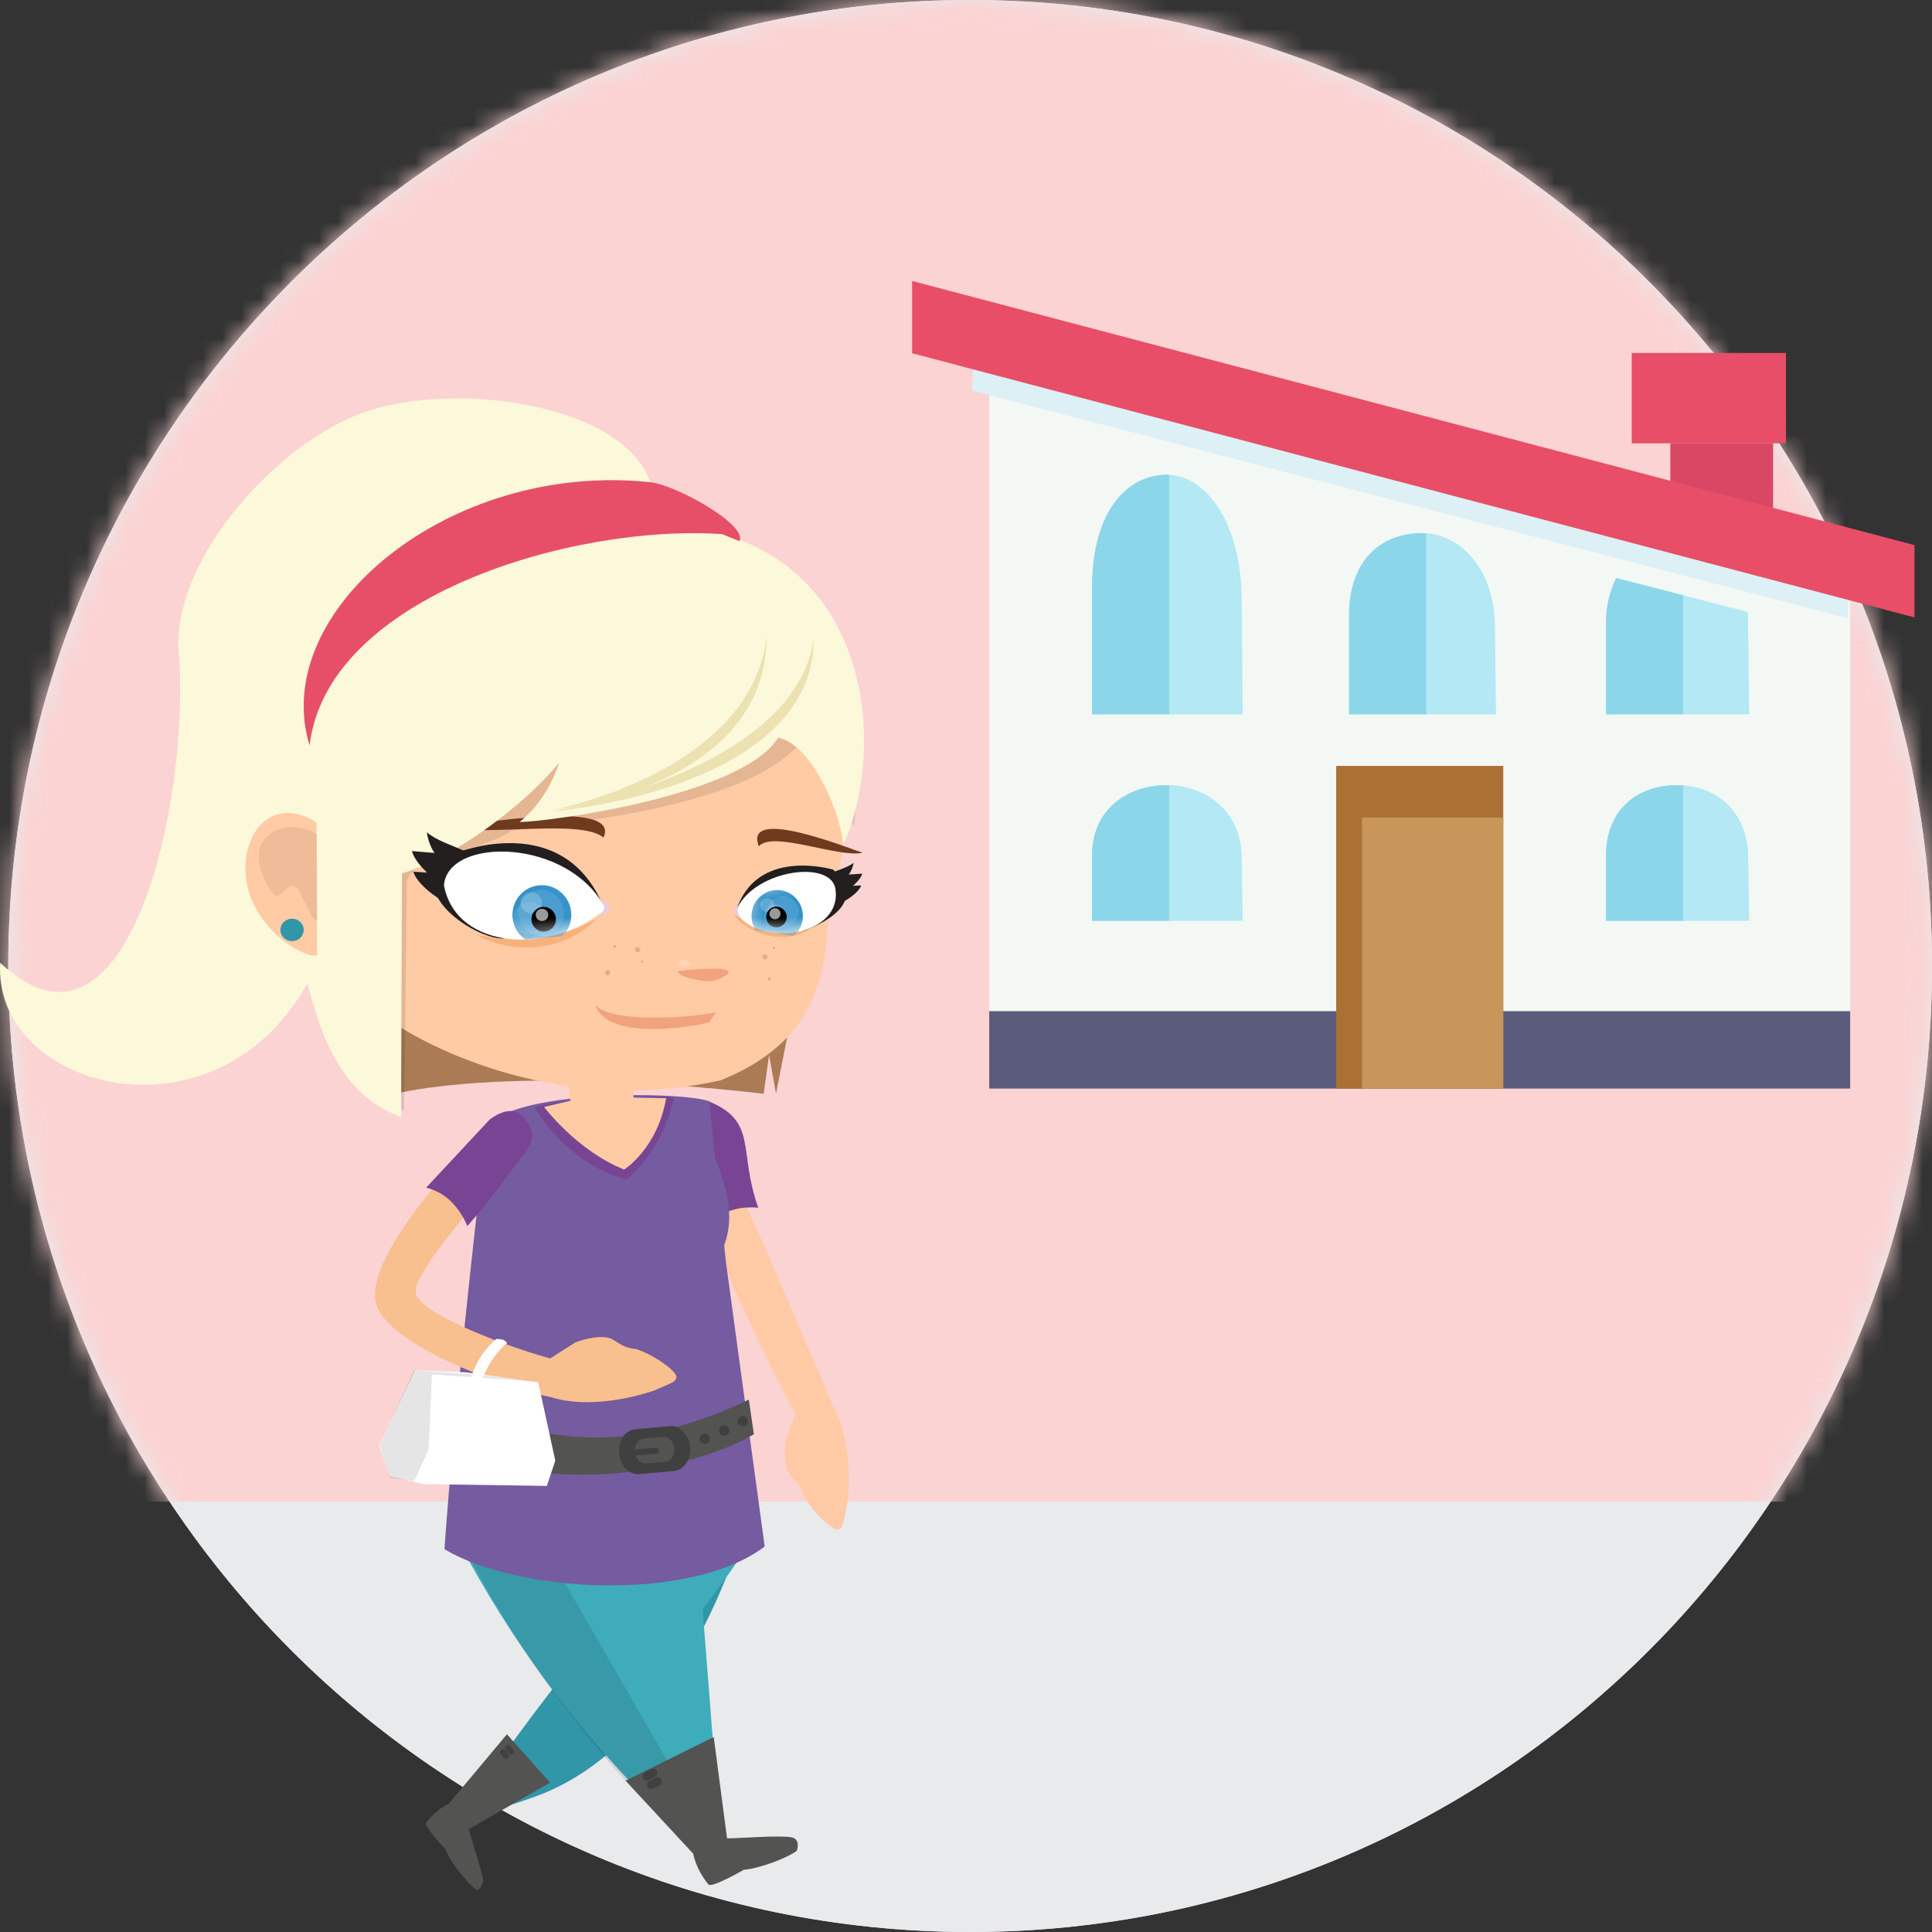 <svg width="100" height="100" viewBox="0 0 100 100" fill="none" xmlns="http://www.w3.org/2000/svg">
<rect x="0" y="0" width="100" height="100" fill="#333333" stroke="none"/>
<path d="M50.216 100C77.712 100 100.002 77.614 100.002 50C100.002 22.386 77.712 0 50.216 0C22.72 0 0.43 22.386 0.43 50C0.43 77.614 22.72 100 50.216 100Z" fill="#F6ECE3"/>
<path d="M50.214 100C77.71 100 100 77.614 100 50C100 22.386 77.71 0 50.214 0C22.718 0 0.428 22.386 0.428 50C0.428 77.614 22.718 100 50.214 100Z" fill="#E8EAEC"/>
<mask id="mask0_4484_99558" style="mask-type:luminance" maskUnits="userSpaceOnUse" x="0" y="0" width="100" height="100">
<path d="M50.212 100C77.708 100 99.998 77.614 99.998 50C99.998 22.386 77.708 0 50.212 0C22.716 0 0.426 22.386 0.426 50C0.426 77.614 22.716 100 50.212 100Z" fill="white"/>
</mask>
<g mask="url(#mask0_4484_99558)">
<path d="M323.914 -0.434H-19.305V77.724H323.914V-0.434Z" fill="#FBD3D3"/>
</g>
<path d="M95.766 56.346H51.201V18.553L95.766 29.729V56.346Z" fill="#F3F8F4"/>
<path d="M95.639 31.997L50.32 20.222L50.446 16.514L95.764 28.289L95.639 31.997Z" fill="#DCF0F5"/>
<path d="M91.776 22.943H86.455V27.619H91.776V22.943Z" fill="#D84864"/>
<path d="M99.093 31.957L47.211 18.284V14.543L99.093 28.215V31.957Z" fill="#E84E67"/>
<path d="M95.766 52.338H51.201V56.346H95.766V52.338Z" fill="#5B5C7C"/>
<path d="M92.441 18.27H84.459V22.946H92.441V18.27Z" fill="#E84E67"/>
<path d="M77.809 39.645H69.162V56.345H77.809V39.645Z" fill="#AB7033"/>
<path d="M77.809 42.316H70.492V56.345H77.809V42.316Z" fill="#C8965A"/>
<path d="M64.27 44.416C64.27 41.963 62.381 40.639 60.396 40.639C58.413 40.639 56.523 41.834 56.523 44.287V47.66H64.324L64.27 44.416Z" fill="#B3E8F4"/>
<path d="M90.486 44.416C90.486 41.963 88.791 40.639 86.806 40.639C84.823 40.639 83.129 41.834 83.129 44.287V47.66H90.54L90.486 44.416Z" fill="#B3E8F4"/>
<path d="M64.27 31.109C64.27 27.006 62.381 24.572 60.396 24.572C58.413 24.572 56.523 26.351 56.523 30.451V36.973H64.324L64.27 31.109Z" fill="#B3E8F4"/>
<path d="M77.378 32.501C77.378 29.459 75.588 27.594 73.603 27.594C71.618 27.594 69.826 28.848 69.826 31.886V36.973H77.432L77.378 32.501Z" fill="#B3E8F4"/>
<path d="M90.457 31.672L83.653 29.918C83.367 30.528 83.129 31.279 83.129 32.174V36.974H90.54L90.486 32.78C90.486 32.573 90.474 31.865 90.457 31.672Z" fill="#B3E8F4"/>
<path d="M60.396 40.639C58.413 40.639 56.523 41.834 56.523 44.287V47.661H60.514V40.644C60.474 40.643 60.436 40.639 60.396 40.639Z" fill="#8CD6EA"/>
<path d="M60.396 24.572C58.413 24.572 56.523 26.351 56.523 30.451V36.973H60.514V24.581C60.474 24.579 60.436 24.572 60.396 24.572Z" fill="#8CD6EA"/>
<path d="M73.603 27.594C71.619 27.594 69.826 28.848 69.826 31.886V36.973H73.817V27.606C73.746 27.602 73.675 27.594 73.603 27.594Z" fill="#8CD6EA"/>
<path d="M86.806 40.639C84.823 40.639 83.129 41.834 83.129 44.287V47.661H87.12V40.652C87.017 40.645 86.912 40.639 86.806 40.639Z" fill="#8CD6EA"/>
<path d="M83.653 29.918C83.367 30.528 83.129 31.279 83.129 32.174V36.974H87.12V30.811L83.653 29.918Z" fill="#8CD6EA"/>
<path fill-rule="evenodd" clip-rule="evenodd" d="M38.935 77.576C38.935 77.576 36.065 89.99 27.672 93.003C20.98 95.406 25.247 91.988 25.247 91.988C25.247 91.988 34.349 78.697 38.935 77.576Z" fill="#3296A9"/>
<path fill-rule="evenodd" clip-rule="evenodd" d="M39.248 79.162L36.548 77.936L28.094 77.062L23.121 78.605C29.016 90.342 35.998 94.969 36.081 95.994L37.359 95.953L36.366 83.29C36.366 83.29 37.904 81.332 39.248 79.162Z" fill="#3EACBB"/>
<path opacity="0.102" fill-rule="evenodd" clip-rule="evenodd" d="M27.49 78.891L37.143 95.662L36.338 96.081C28.471 89.135 24.288 80.812 23.648 79.161C24.3 80.843 26.416 78.804 27.49 78.891Z" fill="black"/>
<path fill-rule="evenodd" clip-rule="evenodd" d="M42.103 74.634C40.066 71.951 35.563 61.108 34.986 59.687L36.041 57.315C36.886 57.934 42.003 70.176 43.066 72.647" fill="#FFCAA5"/>
<path fill-rule="evenodd" clip-rule="evenodd" d="M41.208 73.103L40.674 74.502C40.592 74.997 40.576 75.585 40.734 76.072C40.89 76.561 41.372 76.611 41.608 77.434C42.013 78.181 42.93 79.073 43.303 79.157C43.674 79.239 43.661 78.621 43.842 77.929C44.104 75.703 43.74 73.834 43.115 72.746" fill="#FFCAA5"/>
<path fill-rule="evenodd" clip-rule="evenodd" d="M39.528 56.612L39.808 54.606L40.165 56.603L42.003 47.35L20.559 47.965L20.557 56.594C20.557 56.594 26.184 55.087 39.528 56.612Z" fill="#AA7B55"/>
<path d="M41.234 51.588C41.306 51.588 41.364 51.529 41.364 51.457C41.364 51.385 41.306 51.326 41.234 51.326C41.162 51.326 41.103 51.385 41.103 51.457C41.103 51.529 41.162 51.588 41.234 51.588Z" fill="#DDAD8C"/>
<path fill-rule="evenodd" clip-rule="evenodd" d="M42.832 47.855C42.724 51.772 41.207 54.326 37.315 55.912C29.559 57.648 22.938 54.675 20.232 52.861C16.02 49.648 15.759 41.594 17.819 35.937C24.36 34.148 28.844 30.696 37.445 30.566C41.539 32.577 43.089 36.7 43.711 40.828C44.092 43.647 43.073 45.655 42.832 47.855Z" fill="#FFCBA5"/>
<path d="M40.06 49.11C40.093 49.11 40.119 49.083 40.119 49.051C40.119 49.019 40.093 48.992 40.06 48.992C40.028 48.992 40.002 49.019 40.002 49.051C40.002 49.083 40.028 49.11 40.06 49.11Z" fill="#DDAD8C"/>
<path d="M39.591 49.658C39.663 49.658 39.722 49.6 39.722 49.527C39.722 49.455 39.663 49.397 39.591 49.397C39.519 49.397 39.461 49.455 39.461 49.527C39.461 49.6 39.519 49.658 39.591 49.658Z" fill="#DDAD8C"/>
<path d="M39.821 50.754C39.861 50.754 39.892 50.717 39.892 50.67C39.892 50.624 39.861 50.586 39.821 50.586C39.782 50.586 39.75 50.624 39.75 50.67C39.75 50.717 39.782 50.754 39.821 50.754Z" fill="#DDAD8C"/>
<path d="M33.228 49.832C33.261 49.832 33.287 49.806 33.287 49.774C33.287 49.741 33.261 49.715 33.228 49.715C33.196 49.715 33.17 49.741 33.17 49.774C33.17 49.806 33.196 49.832 33.228 49.832Z" fill="#DDAD8C"/>
<path d="M32.868 49.104C32.841 49.171 32.879 49.249 32.951 49.278C33.024 49.307 33.105 49.277 33.131 49.209C33.158 49.142 33.121 49.064 33.048 49.035C32.975 49.006 32.895 49.037 32.868 49.104Z" fill="#DDAD8C"/>
<path d="M31.333 50.293C31.304 50.366 31.333 50.447 31.4 50.474C31.466 50.501 31.544 50.464 31.573 50.392C31.603 50.319 31.573 50.238 31.507 50.211C31.441 50.183 31.363 50.22 31.333 50.293Z" fill="#DDAD8C"/>
<path d="M31.729 48.956C31.715 48.992 31.738 49.036 31.78 49.053C31.823 49.07 31.869 49.054 31.884 49.018C31.898 48.981 31.876 48.937 31.833 48.92C31.79 48.903 31.744 48.919 31.729 48.956Z" fill="#DDAD8C"/>
<path fill-rule="evenodd" clip-rule="evenodd" d="M37.662 50.258C37.952 50.34 37.127 50.791 36.697 50.792C36.266 50.794 35.067 50.561 35.082 50.271C36.064 50.141 37.604 50.05 37.662 50.258Z" fill="#F1A37D"/>
<path opacity="0.2" d="M35.43 50.085C35.593 50.085 35.725 49.995 35.725 49.883C35.725 49.772 35.593 49.682 35.43 49.682C35.267 49.682 35.135 49.772 35.135 49.883C35.135 49.995 35.267 50.085 35.43 50.085Z" fill="white"/>
<path fill-rule="evenodd" clip-rule="evenodd" d="M37.062 52.383L36.716 52.915C36.016 53.119 31.466 53.929 30.814 52.031C31.752 53.017 36.185 52.634 37.062 52.383Z" fill="#F1A37D"/>
<path opacity="0.102" fill-rule="evenodd" clip-rule="evenodd" d="M44.21 42.785C43.505 41.142 43.121 39.844 41.487 38.361C38.924 41.627 30.299 42.517 26.483 42.99C25.082 44.034 21.049 44.419 21.06 45.711L20.913 57.508C19.942 56.755 20.089 57.094 19.212 56.104L18.803 44.433L30.634 37.216L41.935 36.809L44.319 41.306L44.21 42.785Z" fill="black"/>
<path fill-rule="evenodd" clip-rule="evenodd" d="M31.236 43.352C30.082 42.369 25.134 43.309 23.285 42.811C24.147 42.726 32.212 41.278 31.236 43.352Z" fill="#6F3A1E"/>
<path fill-rule="evenodd" clip-rule="evenodd" d="M39.279 43.806C39.982 42.969 43.429 44.426 44.647 44.136C44.054 43.962 38.44 41.673 39.279 43.806Z" fill="#6F3A1E"/>
<path fill-rule="evenodd" clip-rule="evenodd" d="M43.641 43.757C43.579 42.333 42.145 38.595 40.278 38.177C38.455 41.16 28.541 42.523 26.89 42.549C27.893 41.745 28.545 40.647 28.94 39.484C27.024 41.803 23.305 44.504 20.803 45.203L20.76 57.804C17.175 56.574 16.38 52.408 15.901 50.92C11.072 59.533 -0.402 56.318 0.011 49.832C6.627 56.087 9.892 41.368 9.244 33.676C8.947 28.947 14.386 22.758 19.137 21.243C23.885 19.73 32.299 20.981 33.66 24.96L38.068 27.864C45.112 30.386 45.802 38.925 43.641 43.757Z" fill="#FCF8DA"/>
<path fill-rule="evenodd" clip-rule="evenodd" d="M37.374 27.647C29.695 27.117 16.934 30.851 16.024 38.586C13.895 31.624 23.25 23.852 33.661 24.96C35.017 25.105 38.724 27.189 38.273 28.009L37.374 27.647Z" fill="#E74F69"/>
<path fill-rule="evenodd" clip-rule="evenodd" d="M28.479 42.019C34.29 41.41 42.149 38.977 42.12 33.029C41.385 38.401 33.706 41.05 28.479 42.019Z" fill="#ECE1B1"/>
<path fill-rule="evenodd" clip-rule="evenodd" d="M28.688 41.913C33.372 41.309 39.706 38.883 39.676 32.935C39.091 38.306 32.902 40.948 28.688 41.913Z" fill="#ECE1B1"/>
<path fill-rule="evenodd" clip-rule="evenodd" d="M16.381 42.554L16.415 49.447C15.849 49.685 12.716 47.957 12.701 44.956C12.692 42.95 14.15 41.21 16.381 42.554Z" fill="#FFCBA5"/>
<path d="M15.117 48.714C15.45 48.714 15.72 48.453 15.72 48.131C15.72 47.81 15.45 47.549 15.117 47.549C14.784 47.549 14.514 47.81 14.514 48.131C14.514 48.453 14.784 48.714 15.117 48.714Z" fill="#3296A9"/>
<path opacity="0.502" fill-rule="evenodd" clip-rule="evenodd" d="M16.395 43.181C14.999 42.368 13.697 42.996 13.454 43.891C13.173 44.76 13.871 45.956 14.173 46.29C14.475 46.624 14.894 45.678 15.268 45.891C15.642 46.105 16.163 47.923 16.417 47.572C16.4 46.229 16.413 44.523 16.395 43.181Z" fill="#DDAD8C"/>
<path fill-rule="evenodd" clip-rule="evenodd" d="M28.923 48.515C29.595 47.85 29.607 46.763 28.947 46.086C28.292 45.409 27.218 45.397 26.547 46.059C25.874 46.723 25.864 47.809 26.521 48.487C26.599 48.568 26.682 48.641 26.777 48.704L28.923 48.515Z" fill="#407AB5"/>
<path fill-rule="evenodd" clip-rule="evenodd" d="M31.211 46.663C31.295 46.629 31.484 46.954 31.434 47.06C31.384 47.168 30.951 47.361 30.916 47.297C31.134 47.092 31.153 46.92 31.211 46.663Z" fill="#EACCE0"/>
<path opacity="0.102" fill-rule="evenodd" clip-rule="evenodd" d="M29 47.166C28.996 46.432 28.405 45.84 27.681 45.844C26.959 45.848 26.374 46.445 26.377 47.18C26.382 47.915 26.972 48.506 27.693 48.502C28.418 48.498 29.004 47.901 29 47.166Z" fill="white"/>
<path opacity="0.102" fill-rule="evenodd" clip-rule="evenodd" d="M27.928 47.48C27.925 46.967 27.508 46.556 27.001 46.559C26.489 46.561 26.077 46.976 26.08 47.489C26.083 48.002 26.498 48.417 27.01 48.414C27.517 48.412 27.93 47.993 27.928 47.48Z" fill="white"/>
<path opacity="0.2" fill-rule="evenodd" clip-rule="evenodd" d="M27.74 46.59C27.738 46.255 27.464 45.984 27.124 45.986C26.782 45.988 26.51 46.261 26.512 46.596C26.513 46.932 26.788 47.203 27.13 47.202C27.469 47.199 27.741 46.926 27.74 46.59Z" fill="white"/>
<path fill-rule="evenodd" clip-rule="evenodd" d="M30.972 47.488C28.787 49.736 25.758 49.077 24.695 48.387C25.934 48.637 28.596 48.953 30.972 47.488Z" fill="#F7B27B"/>
<path opacity="0.102" d="M40.943 47.883C41.44 47.88 41.842 47.479 41.839 46.986C41.837 46.494 41.431 46.096 40.934 46.099C40.436 46.102 40.035 46.503 40.038 46.995C40.04 47.488 40.446 47.885 40.943 47.883Z" fill="white"/>
<path opacity="0.102" fill-rule="evenodd" clip-rule="evenodd" d="M41.109 47.185C41.107 46.837 40.825 46.555 40.477 46.557C40.13 46.559 39.852 46.843 39.853 47.191C39.855 47.537 40.137 47.821 40.484 47.82C40.831 47.819 41.111 47.531 41.109 47.185Z" fill="white"/>
<path opacity="0.2" d="M40.032 46.993C40.259 46.993 40.443 46.814 40.443 46.594C40.443 46.374 40.259 46.195 40.032 46.195C39.805 46.195 39.621 46.374 39.621 46.594C39.621 46.814 39.805 46.993 40.032 46.993Z" fill="white"/>
<path fill-rule="evenodd" clip-rule="evenodd" d="M41.155 47.288C41.154 46.961 40.887 46.696 40.559 46.697C40.231 46.699 39.969 46.967 39.971 47.294C39.973 47.627 40.237 47.89 40.565 47.889C40.893 47.888 41.157 47.62 41.155 47.288Z" fill="black"/>
<path fill-rule="evenodd" clip-rule="evenodd" d="M28.543 47.534C28.54 47.142 28.225 46.825 27.836 46.826C27.443 46.828 27.129 47.148 27.131 47.54C27.133 47.933 27.45 48.25 27.842 48.247C28.232 48.246 28.544 47.927 28.543 47.534Z" fill="black"/>
<path fill-rule="evenodd" clip-rule="evenodd" d="M41.945 48.112C40.013 48.454 39.103 47.935 38 47.295C38.191 47.922 40.162 49.117 41.945 48.112Z" fill="#F7B27B"/>
<path opacity="0.6" fill-rule="evenodd" clip-rule="evenodd" d="M40.628 47.247C40.627 47.068 40.486 46.925 40.31 46.926C40.132 46.926 39.99 47.071 39.99 47.25C39.992 47.428 40.136 47.567 40.313 47.566C40.49 47.565 40.629 47.424 40.628 47.247Z" fill="white"/>
<path opacity="0.6" fill-rule="evenodd" clip-rule="evenodd" d="M28.041 47.295C28.04 47.101 27.875 46.944 27.675 46.945C27.474 46.946 27.312 47.105 27.312 47.299C27.313 47.498 27.478 47.655 27.678 47.653C27.878 47.653 28.042 47.494 28.041 47.295Z" fill="white"/>
<path fill-rule="evenodd" clip-rule="evenodd" d="M41.775 46.133C42.234 45.196 43.628 45.113 44.182 44.658C44.148 44.896 44.034 45.139 43.931 45.265L44.632 45.221C44.549 45.484 44.299 45.715 44.151 45.849L44.57 45.829C44.512 46.111 43.825 46.711 43.104 46.869C43.536 46.664 43.669 46.364 43.624 45.756C43.511 45.414 42.447 45.261 41.775 46.133Z" fill="#231F1F"/>
<path fill-rule="evenodd" clip-rule="evenodd" d="M26.061 45.736C25.331 44.078 23.006 43.893 22.096 43.078C22.145 43.496 22.325 43.927 22.492 44.148L21.322 44.052C21.451 44.513 21.861 44.926 22.101 45.164L21.402 45.118C21.487 45.615 22.613 46.686 23.812 46.985C23.098 46.612 22.885 46.081 22.985 45.018C23.189 44.425 24.973 44.186 26.061 45.736Z" fill="#231F1F"/>
<path d="M43.12 45.011C43.12 45.011 39.109 43.806 38.092 47.187L38.348 47.521L41.629 48.157C41.629 48.157 45.295 46.969 43.12 45.011Z" fill="#231F1F"/>
<path d="M26.228 48.554C24.85 48.844 20.374 45.971 23.552 44.17C23.552 44.17 29.233 41.808 31.279 47.045C31.279 47.045 26.278 48.576 26.228 48.554Z" fill="#231F1F"/>
<path fill-rule="evenodd" clip-rule="evenodd" d="M31.348 47.057C29.504 43.367 23.163 43.276 22.979 45.832C23.639 49.235 28.573 49.407 31.348 47.057Z" fill="white"/>
<mask id="mask1_4484_99558" style="mask-type:luminance" maskUnits="userSpaceOnUse" x="22" y="44" width="10" height="5">
<path d="M31.348 47.055C29.504 43.365 23.163 43.274 22.979 45.83C23.639 49.233 28.573 49.406 31.348 47.055Z" fill="white"/>
</mask>
<g mask="url(#mask1_4484_99558)">
<path fill-rule="evenodd" clip-rule="evenodd" d="M29.113 48.457C29.715 47.86 29.725 46.886 29.135 46.28C28.547 45.672 27.584 45.661 26.982 46.253C26.38 46.849 26.369 47.824 26.959 48.431C27.029 48.504 27.104 48.57 27.188 48.626L29.113 48.457Z" fill="#3592C9"/>
<path opacity="0.102" fill-rule="evenodd" clip-rule="evenodd" d="M29.182 47.248C29.179 46.59 28.649 46.059 27.999 46.062C27.352 46.066 26.829 46.602 26.832 47.26C26.835 47.918 27.364 48.448 28.011 48.445C28.661 48.442 29.185 47.908 29.182 47.248Z" fill="white"/>
<path opacity="0.102" fill-rule="evenodd" clip-rule="evenodd" d="M28.223 47.529C28.22 47.07 27.848 46.701 27.391 46.703C26.934 46.706 26.565 47.078 26.566 47.538C26.569 47.998 26.942 48.368 27.4 48.367C27.855 48.364 28.225 47.99 28.223 47.529Z" fill="white"/>
<path opacity="0.2" fill-rule="evenodd" clip-rule="evenodd" d="M28.052 46.731C28.051 46.431 27.806 46.188 27.501 46.19C27.195 46.191 26.95 46.437 26.951 46.737C26.953 47.038 27.2 47.28 27.505 47.279C27.812 47.277 28.053 47.032 28.052 46.731Z" fill="white"/>
<path fill-rule="evenodd" clip-rule="evenodd" d="M28.773 47.577C28.772 47.225 28.488 46.941 28.139 46.943C27.787 46.945 27.505 47.231 27.508 47.583C27.509 47.935 27.794 48.219 28.145 48.217C28.495 48.216 28.775 47.929 28.773 47.577Z" fill="black"/>
<path opacity="0.6" fill-rule="evenodd" clip-rule="evenodd" d="M28.38 47.35C28.379 47.175 28.231 47.035 28.052 47.035C27.873 47.036 27.728 47.179 27.729 47.353C27.73 47.531 27.876 47.671 28.056 47.67C28.235 47.67 28.381 47.528 28.38 47.35Z" fill="white"/>
</g>
<path fill-rule="evenodd" clip-rule="evenodd" d="M38.082 47.19C39.231 49.112 43.73 48.475 43.224 45.919C42.822 44.454 38.839 45.112 38.082 47.19Z" fill="white"/>
<mask id="mask2_4484_99558" style="mask-type:luminance" maskUnits="userSpaceOnUse" x="38" y="45" width="6" height="4">
<path d="M38.08 47.188C39.229 49.11 43.729 48.473 43.222 45.917C42.82 44.452 38.837 45.11 38.08 47.188Z" fill="white"/>
</mask>
<g mask="url(#mask2_4484_99558)">
<path fill-rule="evenodd" clip-rule="evenodd" d="M41.065 48.456C41.634 47.989 41.722 47.144 41.262 46.566C40.801 45.989 39.964 45.898 39.392 46.365C38.863 46.798 38.746 47.565 39.114 48.144L41.065 48.456Z" fill="#3592C9"/>
<path opacity="0.102" d="M40.526 47.995C40.971 47.993 41.331 47.633 41.329 47.191C41.326 46.749 40.963 46.392 40.518 46.394C40.072 46.397 39.713 46.757 39.715 47.199C39.717 47.641 40.08 47.997 40.526 47.995Z" fill="white"/>
<path opacity="0.102" fill-rule="evenodd" clip-rule="evenodd" d="M40.679 47.368C40.678 47.055 40.424 46.803 40.113 46.805C39.801 46.806 39.551 47.061 39.553 47.374C39.554 47.684 39.807 47.939 40.119 47.937C40.43 47.936 40.681 47.678 40.679 47.368Z" fill="white"/>
<path opacity="0.2" d="M39.715 47.195C39.919 47.195 40.084 47.035 40.084 46.838C40.084 46.641 39.919 46.48 39.715 46.48C39.511 46.48 39.346 46.641 39.346 46.838C39.346 47.035 39.511 47.195 39.715 47.195Z" fill="white"/>
<path fill-rule="evenodd" clip-rule="evenodd" d="M40.721 47.46C40.719 47.166 40.48 46.928 40.186 46.93C39.892 46.93 39.657 47.17 39.658 47.465C39.66 47.763 39.897 47.999 40.191 47.996C40.485 47.996 40.722 47.757 40.721 47.46Z" fill="black"/>
<path opacity="0.6" fill-rule="evenodd" clip-rule="evenodd" d="M40.397 47.294C40.397 47.135 40.27 47.005 40.112 47.006C39.953 47.007 39.824 47.138 39.824 47.297C39.825 47.456 39.955 47.581 40.116 47.58C40.273 47.58 40.398 47.453 40.397 47.294Z" fill="white"/>
</g>
<path fill-rule="evenodd" clip-rule="evenodd" d="M38.174 46.89C38.117 46.852 37.949 47.129 37.975 47.231C37.997 47.328 38.288 47.54 38.322 47.485C38.184 47.284 38.188 47.129 38.174 46.89Z" fill="#EACCE0"/>
<path fill-rule="evenodd" clip-rule="evenodd" d="M31.345 46.719C31.428 46.685 31.617 47.01 31.568 47.117C31.518 47.225 31.084 47.418 31.049 47.355C31.267 47.15 31.287 46.977 31.345 46.719Z" fill="#EACCE0"/>
<path d="M36.816 63.31C36.089 61.543 35.35 60.045 35.316 59.62L36.647 56.99C39.258 58.047 38.183 59.53 39.248 62.511C38.562 62.449 37.54 62.523 36.816 63.31Z" fill="#774594"/>
<path fill-rule="evenodd" clip-rule="evenodd" d="M25.15 58.658C25.41 56.431 35.188 56.436 36.715 57.005L37.571 65.306L39.58 80.048C35.749 82.946 26.797 82.463 23.006 80.184C23.006 80.184 23.432 73.385 25.15 58.658Z" fill="#755B9F"/>
<path fill-rule="evenodd" clip-rule="evenodd" d="M32.65 56.814C33.14 56.718 34.867 56.795 34.867 56.795C34.349 59.581 32.42 61.063 32.42 61.063C29.202 60.187 27.676 57.287 27.676 57.287C27.676 57.287 29.331 56.959 29.532 56.976" fill="#774594"/>
<path fill-rule="evenodd" clip-rule="evenodd" d="M36.496 58.154C36.418 59.314 38.526 61.991 37.423 64.609Z" fill="#755B9F"/>
<path fill-rule="evenodd" clip-rule="evenodd" d="M34.48 56.841L32.795 56.809L32.723 55.727L29.339 55.841L29.532 56.974L28.158 57.294C28.158 57.294 29.876 59.576 32.305 60.535C32.305 60.535 34.026 59.465 34.48 56.841Z" fill="#FFCBA5"/>
<path fill-rule="evenodd" clip-rule="evenodd" d="M24.573 97.764C24.206 97.424 23.312 96.455 23.076 95.743C23.076 95.743 21.923 94.527 22.062 94.344C22.636 93.59 23.235 93.356 23.235 93.356L26.238 89.766L28.471 92.269L24.264 94.675C24.395 95.21 24.962 96.894 25.022 97.362C25.022 97.362 24.839 98.01 24.573 97.764Z" fill="#535352"/>
<path fill-rule="evenodd" clip-rule="evenodd" d="M26.185 90.359C26.123 90.415 26.118 90.511 26.174 90.573L26.339 90.759C26.395 90.822 26.491 90.827 26.553 90.771C26.614 90.715 26.62 90.619 26.565 90.557L26.398 90.371C26.343 90.308 26.247 90.303 26.185 90.359Z" fill="#404041"/>
<path fill-rule="evenodd" clip-rule="evenodd" d="M25.935 90.585C25.873 90.641 25.868 90.738 25.923 90.8L26.089 90.985C26.145 91.048 26.241 91.053 26.302 90.998C26.365 90.943 26.371 90.846 26.315 90.784L26.149 90.597C26.093 90.535 25.996 90.53 25.935 90.585Z" fill="#404041"/>
<path fill-rule="evenodd" clip-rule="evenodd" d="M40.995 95.106C40.471 94.977 38.265 95.151 37.632 95.154L36.943 89.908L32.381 92.169L35.885 95.952C35.885 95.952 35.983 96.689 36.667 97.538C36.833 97.745 38.502 96.778 38.502 96.778C39.358 96.707 40.786 96.149 41.243 95.797C41.242 95.799 41.459 95.221 40.995 95.106Z" fill="#535352"/>
<path fill-rule="evenodd" clip-rule="evenodd" d="M33.287 92.053C33.345 92.162 33.478 92.203 33.585 92.144L33.907 91.971C34.015 91.913 34.056 91.778 33.998 91.67C33.939 91.562 33.806 91.521 33.698 91.579L33.377 91.752C33.268 91.811 33.228 91.945 33.287 92.053Z" fill="#404041"/>
<path fill-rule="evenodd" clip-rule="evenodd" d="M33.519 92.489C33.576 92.597 33.711 92.638 33.819 92.58L34.139 92.406C34.246 92.349 34.288 92.215 34.23 92.106C34.172 91.998 34.037 91.956 33.93 92.015L33.608 92.189C33.501 92.245 33.461 92.381 33.519 92.489Z" fill="#404041"/>
<path fill-rule="evenodd" clip-rule="evenodd" d="M39.02 74.238C35.569 76.272 27.133 77.653 23.555 74.361L23.76 72.529C23.76 72.529 29.912 76.792 38.759 72.441" fill="#535352"/>
<path d="M38.443 73.829C38.59 73.829 38.709 73.709 38.709 73.561C38.709 73.413 38.59 73.293 38.443 73.293C38.295 73.293 38.176 73.413 38.176 73.561C38.176 73.709 38.295 73.829 38.443 73.829Z" fill="#404041"/>
<path d="M36.476 74.74C36.624 74.74 36.744 74.62 36.744 74.472C36.744 74.323 36.624 74.203 36.476 74.203C36.329 74.203 36.209 74.323 36.209 74.472C36.209 74.62 36.329 74.74 36.476 74.74Z" fill="#404041"/>
<path d="M37.49 74.311C37.638 74.311 37.757 74.19 37.757 74.042C37.757 73.894 37.638 73.773 37.49 73.773C37.342 73.773 37.223 73.894 37.223 74.042C37.223 74.19 37.342 74.311 37.49 74.311Z" fill="#404041"/>
<path fill-rule="evenodd" clip-rule="evenodd" d="M34.681 73.816L32.874 73.978C32.362 74.023 31.994 74.581 32.051 75.222C32.108 75.864 32.569 76.347 33.081 76.3L34.889 76.138C35.401 76.091 35.769 75.534 35.712 74.894C35.655 74.252 35.193 73.769 34.681 73.816ZM34.439 75.657L33.438 75.746C33.155 75.772 32.899 75.505 32.868 75.15C32.837 74.795 33.041 74.486 33.324 74.46L34.325 74.371C34.608 74.345 34.864 74.612 34.895 74.967C34.926 75.323 34.722 75.631 34.439 75.657Z" fill="#404041"/>
<path fill-rule="evenodd" clip-rule="evenodd" d="M34.122 75.079C34.129 75.165 34.065 75.241 33.977 75.248L32.933 75.335C32.847 75.342 32.771 75.278 32.764 75.191C32.757 75.105 32.821 75.028 32.907 75.021L33.952 74.934C34.039 74.927 34.114 74.991 34.122 75.079Z" fill="#404041"/>
<path fill-rule="evenodd" clip-rule="evenodd" d="M27.122 59.53C25.862 60.8 21.287 65.825 21.52 66.943C21.75 68.058 26.6 69.815 28.48 70.311L29.78 69.484C30.261 69.301 30.849 69.163 31.371 69.222C31.894 69.279 32.041 69.754 32.916 69.824C33.747 70.08 34.828 70.823 34.987 71.181C35.143 71.538 34.521 71.653 33.86 71.976C31.672 72.7 29.718 72.715 28.5 72.31C26.714 71.983 19.937 69.716 19.441 67.385C18.942 65.058 23.649 59.884 25.255 58.517C26.012 57.737 28 57.763 27.122 59.53Z" fill="#F8BF8F"/>
<path fill-rule="evenodd" clip-rule="evenodd" d="M24.128 71.033L21.494 70.926L19.615 74.816L20.186 76.407L21.919 76.818L28.304 76.91L28.742 75.605L27.858 71.547L24.128 71.033Z" fill="white"/>
<path opacity="0.102" fill-rule="evenodd" clip-rule="evenodd" d="M22.357 71.139L22.188 75.015L21.447 76.661L20.208 76.495L19.639 74.821L21.431 70.926L24.736 71.151L27.66 71.512L22.357 71.139Z" fill="black"/>
<path fill-rule="evenodd" clip-rule="evenodd" d="M26.25 69.51C25.257 70.361 24.756 71.617 24.614 72.832L24.098 72.776C24.204 71.627 24.516 70.303 25.688 69.305C25.883 69.327 26.056 69.275 26.25 69.51Z" fill="white"/>
<path d="M27.183 59.649C26.606 60.419 25.12 62.434 24.191 63.46C23.916 62.822 23.316 61.776 22.057 61.473L25.348 57.945C25.348 57.945 26.374 57.104 27.014 57.75C27.788 58.534 27.559 59.145 27.183 59.649Z" fill="#774594"/>
</svg>
